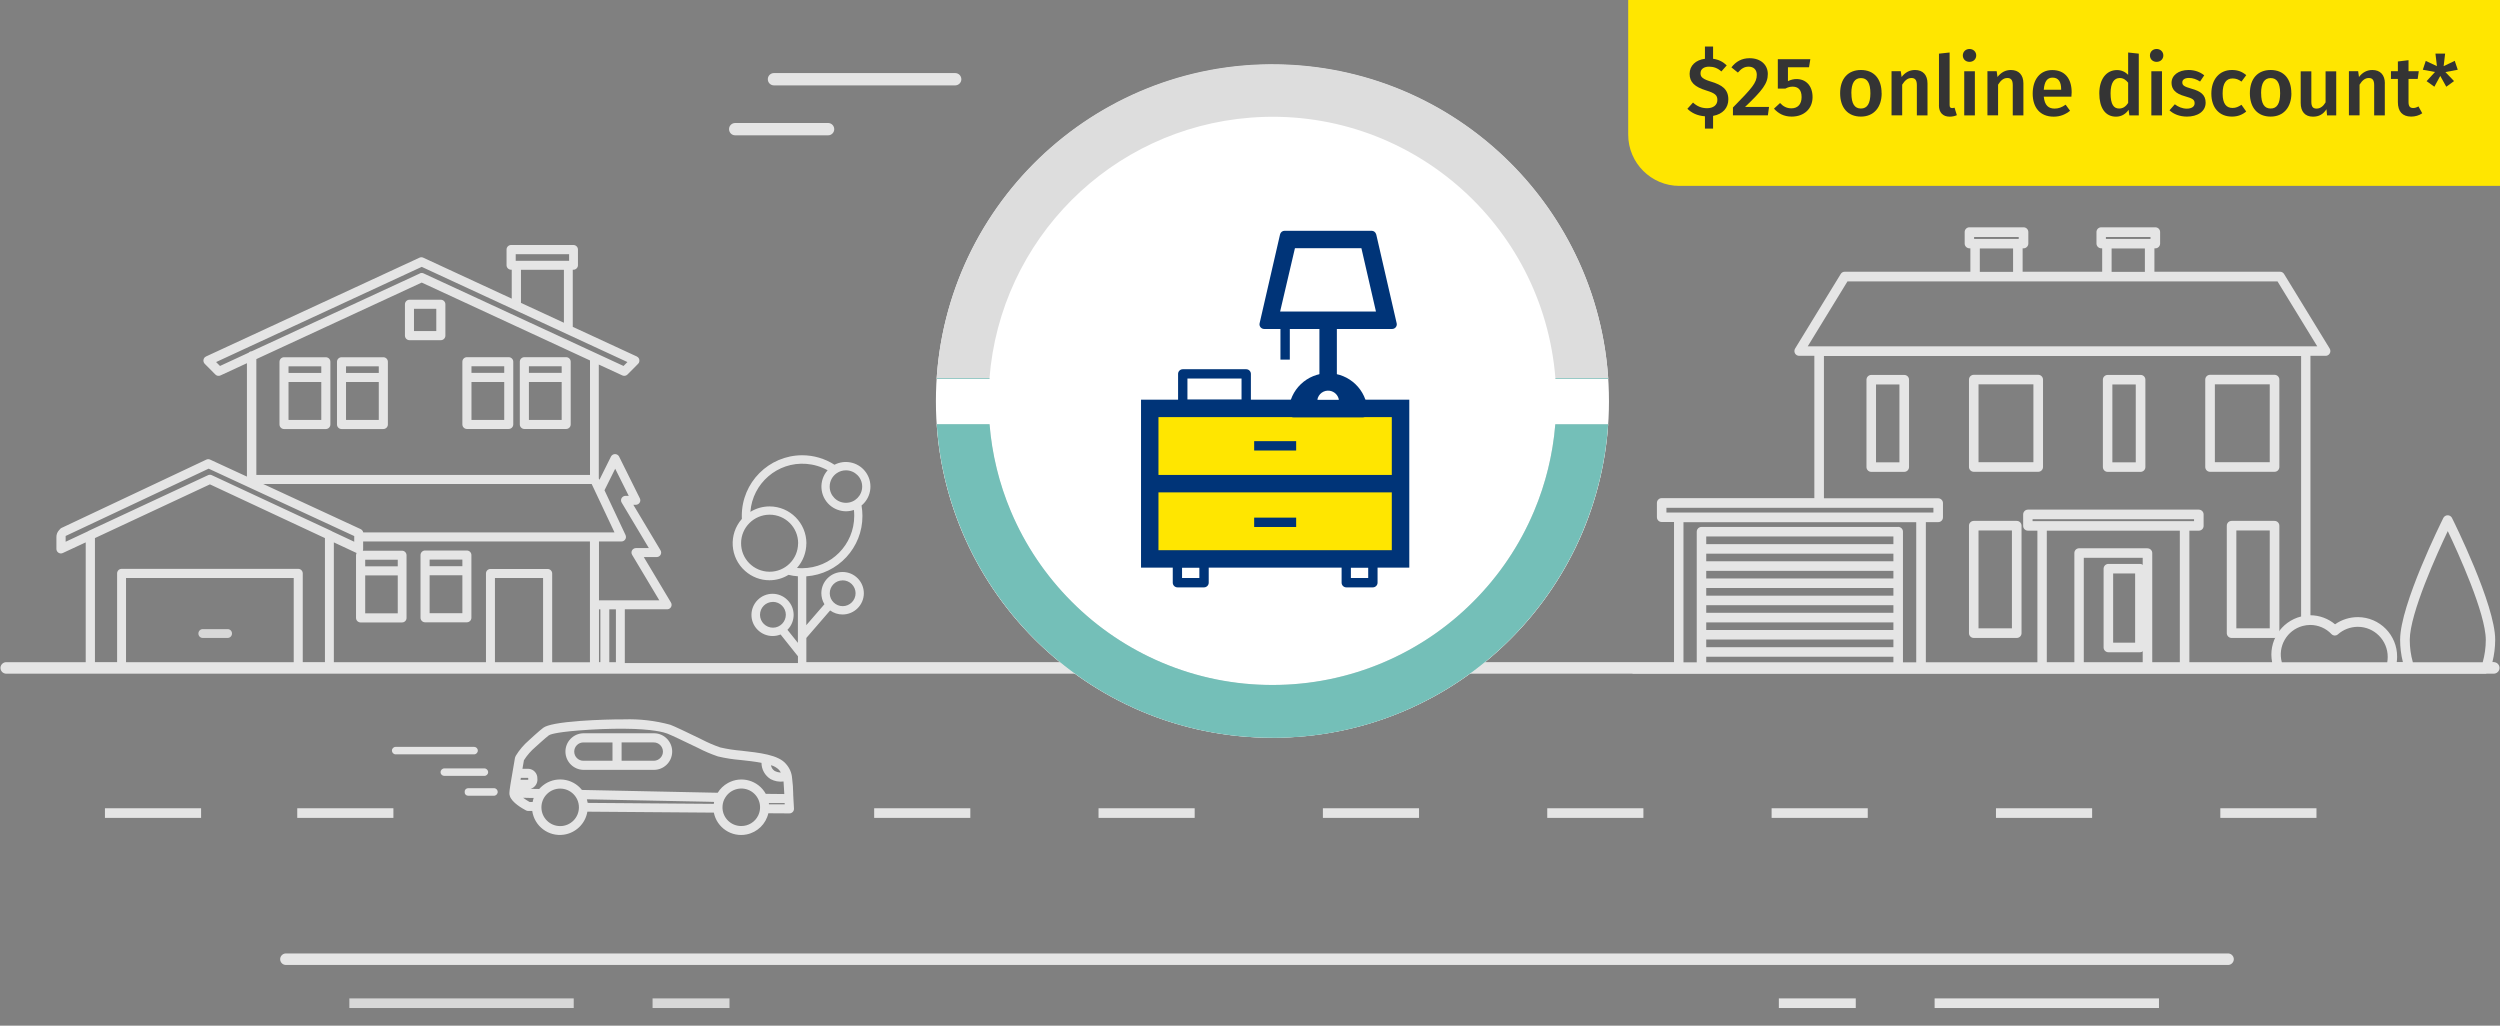 <?xml version="1.0" encoding="UTF-8"?><svg id="Layer_1" xmlns="http://www.w3.org/2000/svg" viewBox="0 0 390 160"><rect x="0" y="0" width="390" height="160" fill="#808080" stroke="none"/><defs><style>.cls-1{fill:#ddd;}.cls-2{fill:#343434;}.cls-3{fill:#fff;}.cls-4{fill:#74bfb8;}.cls-5{fill:#d8d8d8;}.cls-6{fill:#ffe600;}.cls-7{fill:#003478;}.cls-8{isolation:isolate;}.cls-8,.cls-9{fill:none;}.cls-10{fill:#e5e5e5;}</style></defs><g id="Group_10"><g id="contents_insurance"><g id="Group_11"><rect id="Rectangle_15" class="cls-9" width="390" height="160"/><path id="Path_57_-_Outline" class="cls-5" d="m89.5,157.25h-35v-1.5h35v1.5Z"/><path id="Path_58" class="cls-10" d="m336.8,157.25h-35v-1.5h35v1.5Z"/><path id="Line_2" class="cls-5" d="m113.8,157.25h-12v-1.5h12v1.5Z"/><path id="Path_59" class="cls-10" d="m289.5,157.25h-12v-1.5h12v1.5Z"/><path id="Path_60" class="cls-10" d="m347.48,148.74H44.52c-.49.05-.86.49-.81.98.04.43.38.77.81.81h302.97c.49.05.93-.32.98-.81.05-.49-.32-.93-.81-.98-.06,0-.11,0-.17,0"/><path id="Path_61" class="cls-10" d="m389.11,103.28h-.29c.28-1.14.43-2.31.43-3.49,0-5.44-6.47-18.46-6.75-19.01-.2-.37-.66-.5-1.03-.3-.13.07-.23.17-.3.3-.27.55-6.75,13.57-6.75,19.01,0,1.18.14,2.35.43,3.49h-.96c.04-.28.06-.55.06-.83.02-3.39-2.71-6.16-6.11-6.18-1.28,0-2.52.38-3.57,1.12-1.08-.9-2.44-1.4-3.84-1.41v-40.47h2.37c.41,0,.74-.34.74-.75,0-.14-.04-.27-.11-.39l-7.11-11.62c-.13-.22-.37-.36-.63-.36h-19.6v-3.65h.15c.41,0,.74-.34.74-.75h0v-1.79c0-.41-.33-.74-.74-.74h-8.45c-.41,0-.74.33-.74.74v1.79c0,.41.33.74.74.75h.15v3.65h-12.41v-3.65h.15c.41,0,.74-.34.74-.75h0v-1.79c0-.41-.33-.74-.74-.74h-8.45c-.41,0-.74.33-.74.74v1.79c0,.41.33.74.74.75h.15v3.65h-19.6c-.26,0-.5.13-.63.36l-7.11,11.62c-.14.23-.15.52-.02.76.13.23.38.38.65.38h2.37v22.2h-23.82c-.41,0-.74.34-.74.75v2.23c0,.41.33.74.74.74h1.93v21.86H125.79v-3.77l3.71-4.29c.56.41,1.24.63,1.93.63,1.83,0,3.32-1.47,3.33-3.3,0-1.83-1.47-3.32-3.3-3.33s-3.32,1.47-3.33,3.3c0,.61.16,1.21.48,1.73l-2.83,3.27v-7.62c4.95-.35,8.78-4.48,8.76-9.43,0-.54-.05-1.09-.14-1.62,1.63-1.35,1.86-3.77.51-5.4-1.15-1.39-3.12-1.79-4.73-.96-1.51-.97-3.26-1.48-5.05-1.48-5.21.02-9.42,4.25-9.41,9.46,0,.16,0,.32.01.47-2.1,2.39-1.87,6.04.53,8.14,1.04.92,2.38,1.43,3.77,1.43,1.05,0,2.08-.29,2.97-.84h.04c.47.12.95.19,1.43.22v10.39l-1.63-2.04c1.29-1.28,1.29-3.37,0-4.65-1.28-1.29-3.37-1.29-4.65,0s-1.29,3.37,0,4.65c.62.62,1.46.97,2.34.97.42,0,.84-.08,1.24-.24l2.71,3.4v1.06h-27.01v-8.39h6.58c.39.01.71-.29.72-.68,0-.14-.03-.27-.11-.39l-4.23-7.08h1.99c.39.01.71-.29.72-.68,0-.14-.03-.27-.11-.39l-4.23-7.08h.37c.39,0,.71-.3.72-.69,0-.11-.02-.23-.08-.33l-3.24-6.52c-.19-.35-.63-.47-.97-.28-.12.07-.22.16-.28.28l-1.81,3.64-.1-.22v-17.76l3.68,1.7c.27.12.58.07.79-.14l1.66-1.67c.1-.09.16-.21.19-.34.08-.33-.08-.67-.39-.81l-9.99-4.62v-8.91h.1c.39,0,.71-.32.71-.71v-2.44c0-.39-.32-.71-.71-.71h-9.72c-.39,0-.71.32-.71.71v2.44c0,.39.32.71.71.71h.1v4.51l-13.8-6.39c-.19-.09-.4-.09-.59,0l-33.3,15.41c-.31.14-.47.48-.39.81.03.13.1.25.19.34l1.66,1.67c.21.21.52.27.79.14l4.13-1.91v17.69l-5.74-2.65c-.19-.09-.4-.09-.59,0l-22.64,10.68c-.06.03-.08.05-.23.21l-.11.12c-.27.29-.42.68-.41,1.08v1.84c0,.39.31.7.69.71.11,0,.21-.02.31-.07l3.57-1.66v18.69H.89c-.49.05-.86.49-.81.98.04.43.38.77.81.81h253.66c.07.02.14.03.21.03h133.1v-.03h1.25c.49-.05.86-.49.81-.98-.04-.43-.38-.77-.81-.81m-293.03,0h-1.03v-8.24h1.03v8.24Zm-11.35,0h-7.52v-13.13h7.51v13.13Zm-38.91,0h-26.16v-13.13h26.16v13.13Zm42.15-61.21v8.26l-6.7-3.1v-5.16h6.7Zm-7.51-2.44h8.32v1.03h-8.33v-1.03Zm12.97,44.82h3.5c.39,0,.71-.3.72-.68,0-.11-.02-.22-.07-.33l-3.28-6.98,1.67-3.36,2.11,4.23h-.48c-.39,0-.71.3-.72.68,0,.14.03.27.11.39l4.23,7.08h-1.99c-.39,0-.71.3-.72.68,0,.14.03.27.11.39l4.23,7.08h-9.41v-9.18Zm-8,4.29h-8.92c-.39,0-.7.31-.7.7,0,0,0,0,0,0v13.84h-23.73v-18.69l3.55,1.66c-.06.1-.09.22-.09.34v9.78c0,.39.31.7.69.71,0,0,0,0,0,0h6.49c.39,0,.7-.31.7-.7,0,0,0,0,0,0v-9.78c0-.39-.31-.7-.69-.71,0,0,0,0,0,0h-6.13c.04-.09.05-.18.05-.28v-1.16h35.38v18.84h-5.89v-13.84c0-.39-.31-.7-.69-.71,0,0,0,0,0,0m-28.48-1.44h5.08v1.03h-5.08v-1.03Zm0,2.44h5.08v5.92h-5.08v-5.92Zm-15.93-14.26h51.26l3.56,7.55h-39.2c-.04-.22-.19-.41-.4-.51l-15.21-7.04Zm51-1.41h-52.05v-18.07l25.8-11.94,26.25,12.15v17.86Zm-26.54-31.43l-26.24,12.14c-.18,0-.35.09-.47.22l-4.47,2.07-.61-.61,32.08-14.85,32.09,14.85-.61.61-31.19-14.44c-.19-.09-.4-.09-.59,0m-18.96,46.09h-27.56c-.39,0-.7.32-.7.71v13.84h-3.46v-19.35l17.94-8.38,17.94,8.38v19.35h-3.46v-13.84c0-.39-.31-.7-.69-.71,0,0,0,0,0,0m8.72-5.12v.89l-3.44-1.61s-.08-.06-.13-.08l-18.45-8.6-.2-.09c-.19-.09-.4-.09-.59,0l-18.64,8.69s-.09.05-.13.08l-3.44,1.61v-.9l22.31-10.5,22.7,10.51Zm38.4,19.67h-.22v-8.24h.22v8.24Zm26.9-9.4c1.11,0,2.02.89,2.03,2,0,1.11-.89,2.02-2,2.03-1.11,0-2.02-.89-2.03-2,0,0,0,0,0-.01,0-1.11.89-2.01,2-2.01m5.24-9.13c0-3.18-2.56-5.76-5.74-5.77-1.06,0-2.1.29-3,.85.34-4.47,4.24-7.83,8.71-7.49,1.17.09,2.31.43,3.34,1-1.41,1.59-1.26,4.02.32,5.43.7.62,1.6.96,2.53.97.42,0,.85-.07,1.25-.21.04.31.05.62.05.93,0,4.49-3.62,8.14-8.12,8.16-.27,0-.54-.01-.81-.04.94-1.06,1.46-2.42,1.46-3.83m6.17-11.4c1.4,0,2.54,1.13,2.54,2.53,0,1.4-1.13,2.54-2.53,2.54-1.4,0-2.54-1.13-2.54-2.53,0-.84.41-1.63,1.11-2.1.42-.29.91-.44,1.42-.44m-7.46,11.4c-.01,2.46-2.01,4.44-4.47,4.42s-4.44-2.01-4.42-4.47c.01-2.45,2-4.42,4.45-4.43,2.46,0,4.45,1.99,4.45,4.45,0,0,0,.01,0,.02m6.93,5.77c1.11,0,2.02.89,2.03,2s-.89,2.02-2,2.03c-1.11,0-2.02-.89-2.03-2,0,0,0,0,0-.01,0-1.11.89-2.01,2-2.01m182.6-48.13h-5.19v-3.65h5.19v3.65Zm-6.08-5.44h6.96v.3h-6.96v-.3Zm26.64,5.44h-5.19v-3.65h5.19v3.65Zm-6.08-5.44h6.96v.3h-6.96v-.3Zm5.74,66.33h-9.19v-16.28h9.19v16.28Zm.74-17.77h-10.66c-.41,0-.74.33-.74.74v17.03h-4.3v-20.52h20.75v20.52h-4.3v-17.02c0-.41-.33-.74-.74-.74m-39.64,17.77h-29.2v-.86h29.2v.86Zm0-2.35h-29.2v-1.19h29.2v1.19Zm0-2.68h-29.2v-1.19h29.2v1.19Zm0-2.68h-29.2v-1.19h29.2v1.19Zm0-2.68h-29.2v-1.19h29.2v1.19Zm0-2.68h-29.2v-1.19h29.2v1.19Zm0-2.68h-29.2v-1.19h29.2v1.19Zm0-2.68h-29.2v-1.19h29.2v1.19Zm.74-2.68h-30.68c-.41,0-.74.34-.74.75h0v20.37h-2.07v-21.86h36.31v21.86h-2.07v-20.38c0-.41-.33-.74-.74-.75h0m-36.16-2.98h41.65v.74h-41.65v-.74Zm107.85,18.57c2.59,0,4.68,2.12,4.67,4.71,0,.27-.03.55-.07.82h-16.45c-.67-2.46.79-5,3.25-5.66.38-.1.78-.16,1.18-.16,1.25,0,2.45.51,3.31,1.42.27.29.73.31,1.02.04.85-.75,1.94-1.16,3.08-1.17m-25.52-16.49h-25.2v-.3h25.19v.3Zm12.16,22.01h-12.9v-20.52h1.48c.41,0,.74-.33.74-.74v-1.79c0-.41-.33-.74-.74-.75h-26.67c-.41,0-.74.34-.74.75v1.79c0,.41.33.74.74.74h1.48v20.53h-17.4v-21.86h1.93c.41,0,.74-.33.74-.74v-2.23c0-.41-.33-.74-.74-.75h-17.83v-22.2h74.44v40.64c-3.17.79-5.16,3.94-4.52,7.14m-72.45-49.28l6.2-10.13h67.09l6.2,10.13h-79.49Zm94.4,49.28c-.32-1.13-.48-2.31-.48-3.49,0-4.14,4.37-13.7,5.93-16.97,1.56,3.27,5.93,12.83,5.93,16.97,0,1.18-.16,2.35-.48,3.49h-10.9Z"/><path id="Path_62" class="cls-10" d="m72.83,85.88h-6.52c-.39,0-.71.32-.71.71v9.78c0,.39.32.71.71.71h6.52c.39,0,.71-.32.71-.71v-9.78c0-.39-.32-.71-.71-.71m-.71,9.78h-5.1v-5.92h5.11v5.92Zm0-7.33h-5.1v-1.03h5.11v1.03Z"/><path id="Path_63" class="cls-10" d="m81.8,66.92h6.52c.39,0,.71-.32.71-.71v-9.78c0-.39-.32-.71-.71-.71h-6.52c-.39,0-.71.32-.71.71v9.78c0,.39.32.71.71.71m.71-9.78h5.11v1.03h-5.11v-1.03Zm0,2.45h5.11v5.92h-5.11v-5.92Z"/><path id="Path_64" class="cls-10" d="m72.84,66.92h6.52c.39,0,.71-.32.71-.71v-9.78c0-.39-.32-.71-.71-.71h-6.52c-.39,0-.71.32-.71.71v9.78c0,.39.32.71.71.71m.71-9.78h5.11v1.03h-5.11v-1.03Zm0,2.45h5.11v5.92h-5.11v-5.92Z"/><path id="Path_65" class="cls-10" d="m59.8,55.73h-6.52c-.39,0-.71.32-.71.71v9.78c0,.39.32.71.71.71h6.52c.39,0,.71-.32.71-.71v-9.78c0-.39-.32-.71-.71-.71m-.71,9.78h-5.11v-5.92h5.11v5.92Zm0-7.33h-5.11v-1.03h5.11v1.03Z"/><path id="Path_66" class="cls-10" d="m50.83,55.73h-6.52c-.39,0-.71.32-.71.71v9.78c0,.39.32.71.71.71h6.52c.39,0,.71-.32.71-.71v-9.78c0-.39-.32-.71-.71-.71m-.71,9.78h-5.11v-5.92h5.11v5.92Zm0-7.33h-5.11v-1.03h5.11v1.03Z"/><path id="Path_67" class="cls-10" d="m63.17,47.47v4.89c0,.39.32.71.71.71h4.89c.39,0,.71-.32.71-.71v-4.89c0-.39-.32-.71-.71-.71h-4.89c-.39,0-.71.32-.71.71m4.89,4.18h-3.48v-3.48h3.48v3.48Z"/><path id="Path_68" class="cls-5" d="m31.61,99.52h3.92c.38-.01.68-.34.66-.72-.01-.36-.3-.65-.66-.66h-3.92c-.38.01-.68.34-.66.72.01.36.3.65.66.66"/><path id="Path_69" class="cls-10" d="m354.83,58.47h-10.06c-.41,0-.75.33-.75.75v13.63c0,.41.33.75.75.75h10.06c.41,0,.75-.33.75-.75v-13.63c0-.41-.33-.75-.75-.75m-.75,13.63h-8.56v-12.14h8.56v12.14Z"/><path id="Path_70" class="cls-10" d="m354.83,81.26h-6.7c-.41,0-.75.33-.75.75v16.76c0,.41.33.75.75.75h6.7c.41,0,.75-.33.75-.75v-16.76c0-.41-.33-.75-.75-.75m-.75,16.76h-5.21v-15.27h5.21v15.27Z"/><path id="Path_71" class="cls-10" d="m317.96,58.47h-10.05c-.41,0-.75.33-.75.75v13.63c0,.41.33.75.75.75h10.05c.41,0,.75-.33.75-.75v-13.63c0-.41-.33-.75-.75-.75m-.75,13.63h-8.56v-12.14h8.56v12.14Z"/><path id="Path_72" class="cls-10" d="m314.61,81.26h-6.7c-.41,0-.75.33-.75.75v16.76c0,.41.33.75.75.75h6.7c.41,0,.75-.33.75-.75v-16.76c0-.41-.33-.75-.75-.75m-.75,16.76h-5.21v-15.27h5.21v15.27Z"/><path id="Path_73" class="cls-10" d="m333.94,58.49h-5.14c-.41,0-.75.33-.75.74h0v13.63c0,.41.33.75.74.75h5.14c.41,0,.75-.33.75-.75h0v-13.63c0-.41-.33-.75-.75-.74m-.75,13.63h-3.65v-12.14h3.65v12.14Z"/><path id="Path_74" class="cls-10" d="m297.06,58.49h-5.14c-.41,0-.74.33-.75.74v13.63c0,.41.33.75.75.75h5.14c.41,0,.75-.33.75-.75v-13.63c0-.41-.33-.74-.75-.74m-.75,13.63h-3.65v-12.14h3.65v12.14Z"/><path id="Path_75" class="cls-10" d="m328.91,101.75h4.92c.41,0,.75-.33.75-.75v-12.29c0-.41-.33-.74-.75-.74h-4.92c-.41,0-.74.33-.75.74v12.29c0,.41.33.75.75.75m.75-12.29h3.42v10.8h-3.43v-10.8Z"/><path id="Path_76" class="cls-10" d="m79.45,123.83c.02.13.06.26.1.39.33.97,1.87,1.87,2.52,2.21.1.05.21.08.33.08h.63c.34,2.38,2.54,4.04,4.92,3.7,1.88-.27,3.37-1.72,3.68-3.59l19.73.15c.47,2.35,2.77,3.88,5.12,3.4,1.68-.34,3-1.63,3.38-3.3l3.29.02c.39,0,.71-.32.71-.71,0-.01,0-.03,0-.04l-.09-1.62v-.02c0-.19-.02-.38-.03-.54,0-.06,0-.12,0-.18-.01-.79-.07-1.59-.17-2.37-.06-.83-.39-1.61-.95-2.23-1.17-1.43-4.11-1.75-6.96-2.07-1.11-.09-2.21-.26-3.3-.51-.99-.34-1.95-.76-2.88-1.24-.08-.04-.17-.08-.28-.14-1.85-.9-4.03-1.94-4.64-2.16-2.35-.64-4.79-.92-7.23-.84-1.5-.01-4.26.06-6.76.24-3.24.24-5.2.6-5.83,1.08-.59.44-2.12,1.84-2.23,1.95-.8.69-1.49,1.5-2.04,2.4-.04.07-.07.14-.1.22-.02.05-.03.09-.04.14-.73,4.11-.84,5.01-.86,5.34,0,.04,0,.07,0,.11h0s0,.05,0,.07h0s0,.05,0,.07m40.47,1.44h2.47v.2s-2.45-.01-2.45-.01c0-.06-.01-.12-.02-.19m-36.68-.81c-.07.21-.13.42-.17.64h-.47c-.35-.2-.69-.42-1.02-.66l1.25.03s.03,0,.05,0h.36Zm37.55-4.23h0c-.29-.2-.49-.52-.54-.87.48.13.91.38,1.26.73.11.13.2.27.29.41-.36,0-.7-.1-1.02-.27m-5.17,8.62c-1.56,0-2.84-1.21-2.92-2.77v-.16c0-.42.09-.84.27-1.22.01-.02.03-.05.04-.07.72-1.45,2.47-2.04,3.92-1.33,1.45.72,2.04,2.47,1.33,3.92-.49,1-1.51,1.63-2.62,1.63m-34.45-7.2l.05-.31h1.13s.03.07.03.1v.1s0,.07-.03.1h-1.18Zm2.63-.1v-.1c.03-.81-.59-1.49-1.4-1.53h-.93c.08-.45.16-.9.23-1.32v-.03s.02-.01.02-.01c.48-.76,1.08-1.44,1.76-2.02.02-.01,1.57-1.44,2.11-1.84.13-.1.85-.45,4.58-.75,2.28-.19,5.02-.3,7.15-.28,4.5.03,6.29.58,6.73.75.56.21,2.74,1.24,4.5,2.1.13.07.24.12.32.15.99.52,2.03.96,3.09,1.32,1.17.28,2.35.46,3.55.56,1.04.11,2.21.24,3.25.44,0,1.03.54,1.99,1.42,2.54h0c.62.33,1.32.46,2.02.37.02.28.07.95.12,1.96l-2.89-.03c-1.16-2.1-3.81-2.86-5.91-1.69-.65.36-1.2.88-1.59,1.52l-21.18-.44c-1.49-1.88-4.23-2.18-6.1-.69-.2.16-.39.34-.57.54l-1.33-.02c.64-.2,1.08-.81,1.06-1.48m3.54,1.44c1.62,0,2.93,1.31,2.93,2.92,0,1.62-1.31,2.93-2.92,2.93-1.62,0-2.93-1.31-2.93-2.92h0c0-1.62,1.31-2.93,2.92-2.93m24.02,2.07c-.02.1-.04.21-.05.31l-19.67-.15c-.03-.19-.08-.38-.13-.56l18.88.38.98.03Z"/><path id="Path_77" class="cls-10" d="m91.01,120.1h10.94c1.58.03,2.88-1.22,2.91-2.8.03-1.58-1.22-2.88-2.8-2.91-.04,0-.07,0-.11,0h-10.94c-1.58.03-2.83,1.33-2.8,2.91.03,1.54,1.27,2.77,2.8,2.8m0-4.28h4.54v2.86h-4.54c-.79,0-1.43-.64-1.43-1.43s.64-1.43,1.43-1.43h0m10.94,2.86h-4.98v-2.86h4.98c.79-.02,1.44.6,1.47,1.39.02.79-.6,1.44-1.39,1.47-.02,0-.05,0-.07,0"/><path id="Path_78" class="cls-10" d="m269.28,16.55h30.14c.55,0,.99-.44.99-.99s-.44-.99-.99-.99h-2.19c.83-4.26-1.96-8.39-6.22-9.21-.49-.1-1-.14-1.5-.14-.23,0-.45.01-.68.03-3.07-4.68-9.35-5.98-14.02-2.91-4.03,2.64-5.64,7.76-3.84,12.23h-1.7c-.55,0-.99.44-.99.99s.44.99.99.99m11.1-13.9c2.94,0,5.65,1.59,7.09,4.15.21.36.62.56,1.03.49,3.2-.56,6.24,1.58,6.8,4.78.15.83.11,1.69-.1,2.5h-22.04c-2.08-3.99-.53-8.92,3.46-10.99,1.16-.6,2.45-.92,3.76-.92"/><path id="Path_79" class="cls-10" d="m302.68,16.55h6c.55,0,.99-.44.99-.99s-.44-.99-.99-.99h-6c-.55.02-.98.47-.96,1.02.02.52.44.94.96.96"/><path id="Path_80" class="cls-10" d="m114.72,21.11h14.43c.53.02.98-.4.99-.93s-.4-.98-.93-.99c-.02,0-.04,0-.06,0h-14.43c-.53-.02-.98.4-.99.93s.4.98.93.99c.02,0,.04,0,.06,0"/><path id="Path_81" class="cls-10" d="m120.77,13.32h28.27c.53-.02.95-.46.93-.99-.02-.51-.42-.91-.93-.93h-28.27c-.53-.02-.98.4-.99.93-.02.53.4.98.93.99.02,0,.04,0,.06,0"/><path id="Path_82" class="cls-10" d="m75.56,119.87h-6.24c-.32,0-.59.26-.59.59s.26.58.59.58h6.24c.32,0,.59-.26.59-.58s-.26-.59-.59-.59"/><path id="Path_83" class="cls-10" d="m72.49,123.55c-.03.3.19.56.49.58,0,0,0,0,0,0h4.17c.32-.06.54-.36.48-.69-.04-.25-.24-.44-.48-.48h-4.17c-.3.03-.52.29-.49.58,0,0,0,0,0,0"/><path id="Path_84" class="cls-10" d="m73.94,116.51h-12.21c-.32,0-.59.26-.59.58s.26.59.59.59h12.22c.32,0,.59-.26.59-.59s-.26-.58-.59-.58"/><path id="Path_85" class="cls-10" d="m151.37,127.59h-15v-1.5h15v1.5Z"/><path id="Path_86" class="cls-10" d="m61.37,127.59h-15v-1.5h15v1.5Z"/><path id="Path_87" class="cls-10" d="m31.37,127.59h-15v-1.5h15v1.5Z"/><path id="Path_88" class="cls-10" d="m186.37,127.59h-15v-1.5h15v1.5Z"/><path id="Path_89" class="cls-10" d="m221.37,127.59h-15v-1.5h15v1.5Z"/><path id="Path_90" class="cls-10" d="m256.37,127.59h-15v-1.5h15v1.5Z"/><path id="Path_91" class="cls-10" d="m326.37,127.59h-15v-1.5h15v1.5Z"/><path id="Path_92" class="cls-10" d="m291.37,127.59h-15v-1.5h15v1.5Z"/><path id="Path_93" class="cls-10" d="m361.37,127.59h-15v-1.5h15v1.5Z"/></g><g id="Group_12"><circle id="Ellipse_2-2" class="cls-3" cx="198.5" cy="62.59" r="52.5"/><path id="Path_94" class="cls-1" d="m198.49,115.09c-27.6,0-50.48-21.37-52.37-48.91h8.24c1.99,24.37,23.36,42.52,47.73,40.54,21.62-1.76,38.77-18.92,40.54-40.54h8.25c-1.88,27.54-24.78,48.92-52.38,48.91Zm-44.15-55.99h-8.23c1.89-28.93,26.87-50.86,55.81-48.97,26.3,1.72,47.25,22.67,48.97,48.97h-8.24c-1.88-24.38-23.17-42.63-47.55-40.75-21.77,1.68-39.07,18.98-40.75,40.75h0Z"/><path id="Path_95" class="cls-4" d="m198.5,115.09c-7.02.01-13.97-1.39-20.43-4.13-3.12-1.32-6.11-2.95-8.92-4.85-2.79-1.89-5.39-4.03-7.77-6.42-2.38-2.38-4.52-4.99-6.41-7.78-1.9-2.81-3.52-5.8-4.84-8.93-2.26-5.34-3.61-11.02-4-16.81h8.24c.38,4.68,1.5,9.27,3.33,13.6,2.22,5.27,5.45,10.05,9.49,14.09,4.03,4.05,8.81,7.27,14.07,9.5,5.45,2.31,11.32,3.5,17.24,3.49,5.92.01,11.78-1.17,17.24-3.48,5.26-2.23,10.04-5.45,14.07-9.5,4.05-4.04,7.27-8.82,9.49-14.09,1.83-4.33,2.95-8.92,3.33-13.6h8.24c-.39,5.79-1.75,11.47-4.01,16.81-1.32,3.13-2.94,6.12-4.84,8.93-1.88,2.79-4.03,5.39-6.41,7.78-2.38,2.38-4.98,4.53-7.77,6.42-2.81,1.9-5.8,3.52-8.92,4.85-6.46,2.74-13.41,4.14-20.43,4.13Zm52.39-55.98h-8.24v-.1s8.24,0,8.24,0v.1Zm-96.54,0h-8.23v-.1h8.24v.1h0Z"/></g><g id="Group_13"><path id="Path_96" class="cls-9" d="m169,33h60v60h-60v-60Z"/><rect id="Rectangle_16" class="cls-6" x="179.53" y="63.81" width="39.59" height="23.29"/><rect id="Rectangle_17" class="cls-3" x="185.24" y="59.05" width="8.44" height="3.3"/><path id="Path_97" class="cls-7" d="m194.41,57.6h-9.9c-.4,0-.73.33-.73.73h0v4.75c0,.4.33.73.73.73h9.9c.4,0,.73-.33.73-.73h0v-4.75c0-.4-.33-.73-.73-.73h0m-.73,4.75h-8.44v-3.3h8.44v3.3Z"/><rect id="Rectangle_18" class="cls-7" x="205.83" y="50.32" width="2.72" height="8.66"/><rect id="Rectangle_19" class="cls-7" x="199.75" y="50.6" width="1.46" height="5.5"/><path id="Path_98" class="cls-7" d="m178,62.35h41.85v26.2h-41.85v-26.2Zm2.72,23.48h36.4v-20.76h-36.4v20.76Z"/><rect id="Rectangle_20" class="cls-7" x="178.73" y="74.09" width="40.39" height="2.72"/><rect id="Rectangle_21" class="cls-7" x="195.65" y="80.75" width="6.55" height="1.46"/><rect id="Rectangle_22" class="cls-7" x="195.65" y="68.82" width="6.55" height="1.46"/><rect id="Rectangle_23" class="cls-3" x="184.4" y="88.55" width="2.7" height="1.62"/><path id="Path_99" class="cls-7" d="m187.83,87.1h-4.15c-.4,0-.73.33-.73.73v3.07c0,.4.33.73.73.73h4.15c.4,0,.73-.33.73-.73v-3.07c0-.4-.33-.73-.73-.73m-.73,3.07h-2.7v-1.62h2.7v1.62Z"/><rect id="Rectangle_24" class="cls-3" x="210.75" y="88.55" width="2.7" height="1.62"/><path id="Path_100" class="cls-7" d="m214.17,87.1h-4.15c-.4,0-.73.33-.73.73v3.07c0,.4.33.73.73.73h4.15c.4,0,.73-.33.73-.73v-3.07c0-.4-.33-.73-.73-.73m-.73,3.07h-2.7v-1.62h2.7v1.62Z"/><path id="Path_101" class="cls-3" d="m202.01,38.72l-2.31,9.88h14.94l-2.27-9.88h-10.37Z"/><path id="Path_102" class="cls-7" d="m214.68,36.56c-.08-.33-.37-.56-.71-.56h-13.57c-.34,0-.63.23-.71.56l-3.19,13.87c-.09.39.15.78.55.87.05.01.11.02.16.02h19.96c.4,0,.73-.32.73-.73,0-.06,0-.11-.02-.16l-3.19-13.87Zm-14.98,12.04l2.31-9.88h10.37l2.27,9.88h-14.94Z"/><path id="Path_103" class="cls-3" d="m207.19,60.94c-.84,0-1.56.61-1.69,1.44h3.37c-.13-.83-.85-1.44-1.69-1.44"/><path id="Path_104" class="cls-7" d="m201.03,64.37c0,.4.33.73.73.73h10.86c.4,0,.73-.33.73-.73h0c0-.09,0-.18,0-.26h-12.3c0,.09,0,.17,0,.26"/><path id="Path_105" class="cls-7" d="m207.19,58.22c-3.3,0-6.01,2.6-6.15,5.89h12.3c-.14-3.29-2.85-5.89-6.15-5.89m-1.69,4.16c.15-.93,1.02-1.57,1.95-1.42.73.12,1.3.69,1.42,1.42h-3.37Z"/><rect id="Rectangle_25" class="cls-9" x="178" y="36" width="41.85" height="55.62"/></g></g><path id="Rectangle_14" class="cls-6" d="m254,0h136v29h-128c-4.42,0-8-3.58-8-8V0h0Z"/><g class="cls-8"><path class="cls-2" d="m267.24,18.07v1.99h-1.27v-1.92c-1.2-.08-2.09-.53-2.74-1.17l.88-.97c.6.56,1.3.88,2.2.88s1.6-.44,1.6-1.29c0-.73-.36-1.05-1.72-1.47-1.83-.56-2.61-1.3-2.61-2.6s.97-2.17,2.39-2.35v-1.91h1.27v1.91c.88.12,1.55.47,2.13,1.03l-.84.95c-.58-.53-1.2-.75-1.91-.75-.78,0-1.34.35-1.34,1.03,0,.62.34.91,1.78,1.35,1.52.48,2.56,1.11,2.56,2.73,0,1.31-.86,2.3-2.38,2.57Z"/><path class="cls-2" d="m275.78,11.55c0,1.48-.85,2.56-3.55,5.13h3.74l-.18,1.31h-5.45v-1.22c2.99-3.04,3.72-3.86,3.72-5.1,0-.81-.51-1.27-1.26-1.27-.69,0-1.14.29-1.69.92l-1.01-.81c.7-.91,1.62-1.43,2.83-1.43,1.81,0,2.85,1.09,2.85,2.46Z"/><path class="cls-2" d="m282.2,10.49h-3.28v2.17c.44-.22.9-.33,1.33-.33,1.46,0,2.51,1.04,2.51,2.82s-1.29,3.04-3.26,3.04c-1.22,0-2.08-.49-2.76-1.24l.95-.88c.48.53,1.04.83,1.77.83.97,0,1.59-.62,1.59-1.75,0-1.21-.6-1.63-1.4-1.63-.4,0-.73.09-1.13.3h-1.18v-4.58h5.07l-.2,1.23Z"/><path class="cls-2" d="m293.54,14.55c0,2.17-1.21,3.64-3.24,3.64s-3.24-1.38-3.24-3.64,1.21-3.63,3.25-3.63,3.22,1.38,3.22,3.63Zm-4.72,0c0,1.65.51,2.38,1.48,2.38s1.48-.74,1.48-2.38-.51-2.37-1.47-2.37-1.5.74-1.5,2.37Z"/><path class="cls-2" d="m300.69,13.02v4.98h-1.66v-4.72c0-.86-.33-1.11-.85-1.11-.6,0-1.04.4-1.44,1.04v4.78h-1.66v-6.88h1.44l.13.9c.53-.69,1.22-1.09,2.09-1.09,1.24,0,1.95.78,1.95,2.09Z"/><path class="cls-2" d="m302.48,16.43v-8.06l1.66-.18v8.19c0,.33.1.48.39.48.14,0,.27-.03.38-.06l.36,1.17c-.29.13-.69.23-1.12.23-1.05,0-1.68-.64-1.68-1.77Z"/><path class="cls-2" d="m308.29,8.65c0,.56-.43,1-1.05,1s-1.04-.44-1.04-1,.43-1.01,1.04-1.01,1.05.44,1.05,1.01Zm-.21,9.35h-1.66v-6.88h1.66v6.88Z"/><path class="cls-2" d="m315.65,13.02v4.98h-1.66v-4.72c0-.86-.33-1.11-.85-1.11-.6,0-1.04.4-1.44,1.04v4.78h-1.66v-6.88h1.44l.13.9c.53-.69,1.22-1.09,2.09-1.09,1.24,0,1.95.78,1.95,2.09Z"/><path class="cls-2" d="m323.15,15.08h-4.32c.13,1.4.78,1.86,1.69,1.86.61,0,1.12-.19,1.72-.61l.69.95c-.68.55-1.51.92-2.55.92-2.13,0-3.28-1.42-3.28-3.59s1.11-3.68,3.05-3.68,3.03,1.3,3.03,3.47c0,.22-.03.49-.04.68Zm-1.61-1.16c0-1.13-.4-1.81-1.34-1.81-.78,0-1.27.52-1.37,1.89h2.71v-.08Z"/><path class="cls-2" d="m333.65,8.37v9.63h-1.47l-.12-.87c-.42.62-1.08,1.07-1.96,1.07-1.72,0-2.61-1.44-2.61-3.63s1.07-3.64,2.77-3.64c.73,0,1.3.31,1.73.74v-3.48l1.66.18Zm-1.66,7.68v-3.15c-.36-.44-.75-.73-1.31-.73-.86,0-1.43.73-1.43,2.38,0,1.77.51,2.38,1.33,2.38.61,0,1.03-.3,1.42-.88Z"/><path class="cls-2" d="m337.48,8.65c0,.56-.43,1-1.05,1s-1.04-.44-1.04-1,.43-1.01,1.04-1.01,1.05.44,1.05,1.01Zm-.21,9.35h-1.66v-6.88h1.66v6.88Z"/><path class="cls-2" d="m343.86,11.75l-.65.97c-.57-.36-1.12-.56-1.73-.56-.66,0-1.04.27-1.04.69,0,.46.27.66,1.44.99,1.4.38,2.2.95,2.2,2.17,0,1.43-1.33,2.18-2.9,2.18-1.18,0-2.11-.4-2.74-.98l.83-.94c.53.4,1.17.68,1.87.68.74,0,1.22-.31,1.22-.83,0-.57-.27-.75-1.56-1.12-1.42-.39-2.04-1.07-2.04-2.08,0-1.14,1.05-2,2.65-2,.99,0,1.79.31,2.44.82Z"/><path class="cls-2" d="m350.41,11.73l-.74,1c-.46-.34-.87-.49-1.39-.49-.96,0-1.55.7-1.55,2.35s.61,2.25,1.55,2.25c.52,0,.88-.17,1.39-.49l.74,1.05c-.62.51-1.34.79-2.22.79-1.99,0-3.22-1.38-3.22-3.58s1.23-3.69,3.21-3.69c.9,0,1.59.25,2.24.81Z"/><path class="cls-2" d="m357.46,14.55c0,2.17-1.21,3.64-3.24,3.64s-3.24-1.38-3.24-3.64,1.21-3.63,3.25-3.63,3.22,1.38,3.22,3.63Zm-4.72,0c0,1.65.51,2.38,1.48,2.38s1.48-.74,1.48-2.38-.51-2.37-1.47-2.37-1.5.74-1.5,2.37Z"/><path class="cls-2" d="m364.46,18h-1.44l-.09-.96c-.51.78-1.16,1.16-2.11,1.16-1.25,0-1.91-.81-1.91-2.13v-4.94h1.66v4.73c0,.81.26,1.08.83,1.08s1.04-.38,1.39-.97v-4.84h1.66v6.88Z"/><path class="cls-2" d="m372.03,13.02v4.98h-1.66v-4.72c0-.86-.33-1.11-.84-1.11-.6,0-1.04.4-1.44,1.04v4.78h-1.66v-6.88h1.44l.13.9c.53-.69,1.22-1.09,2.09-1.09,1.24,0,1.95.78,1.95,2.09Z"/><path class="cls-2" d="m377.87,17.67c-.49.35-1.12.52-1.73.52-1.35-.01-2.07-.78-2.07-2.25v-3.63h-1.08v-1.2h1.08v-1.52l1.66-.2v1.72h1.6l-.17,1.2h-1.43v3.59c0,.68.22.95.73.95.26,0,.52-.08.82-.25l.59,1.07Z"/><path class="cls-2" d="m381.49,11.25l1.34,1.4-1.21.88-.94-1.69-.92,1.69-1.21-.87,1.31-1.43-1.9-.35.46-1.38,1.74.82-.23-1.96h1.51l-.23,1.96,1.73-.83.47,1.39-1.91.36Z"/></g></g></svg>